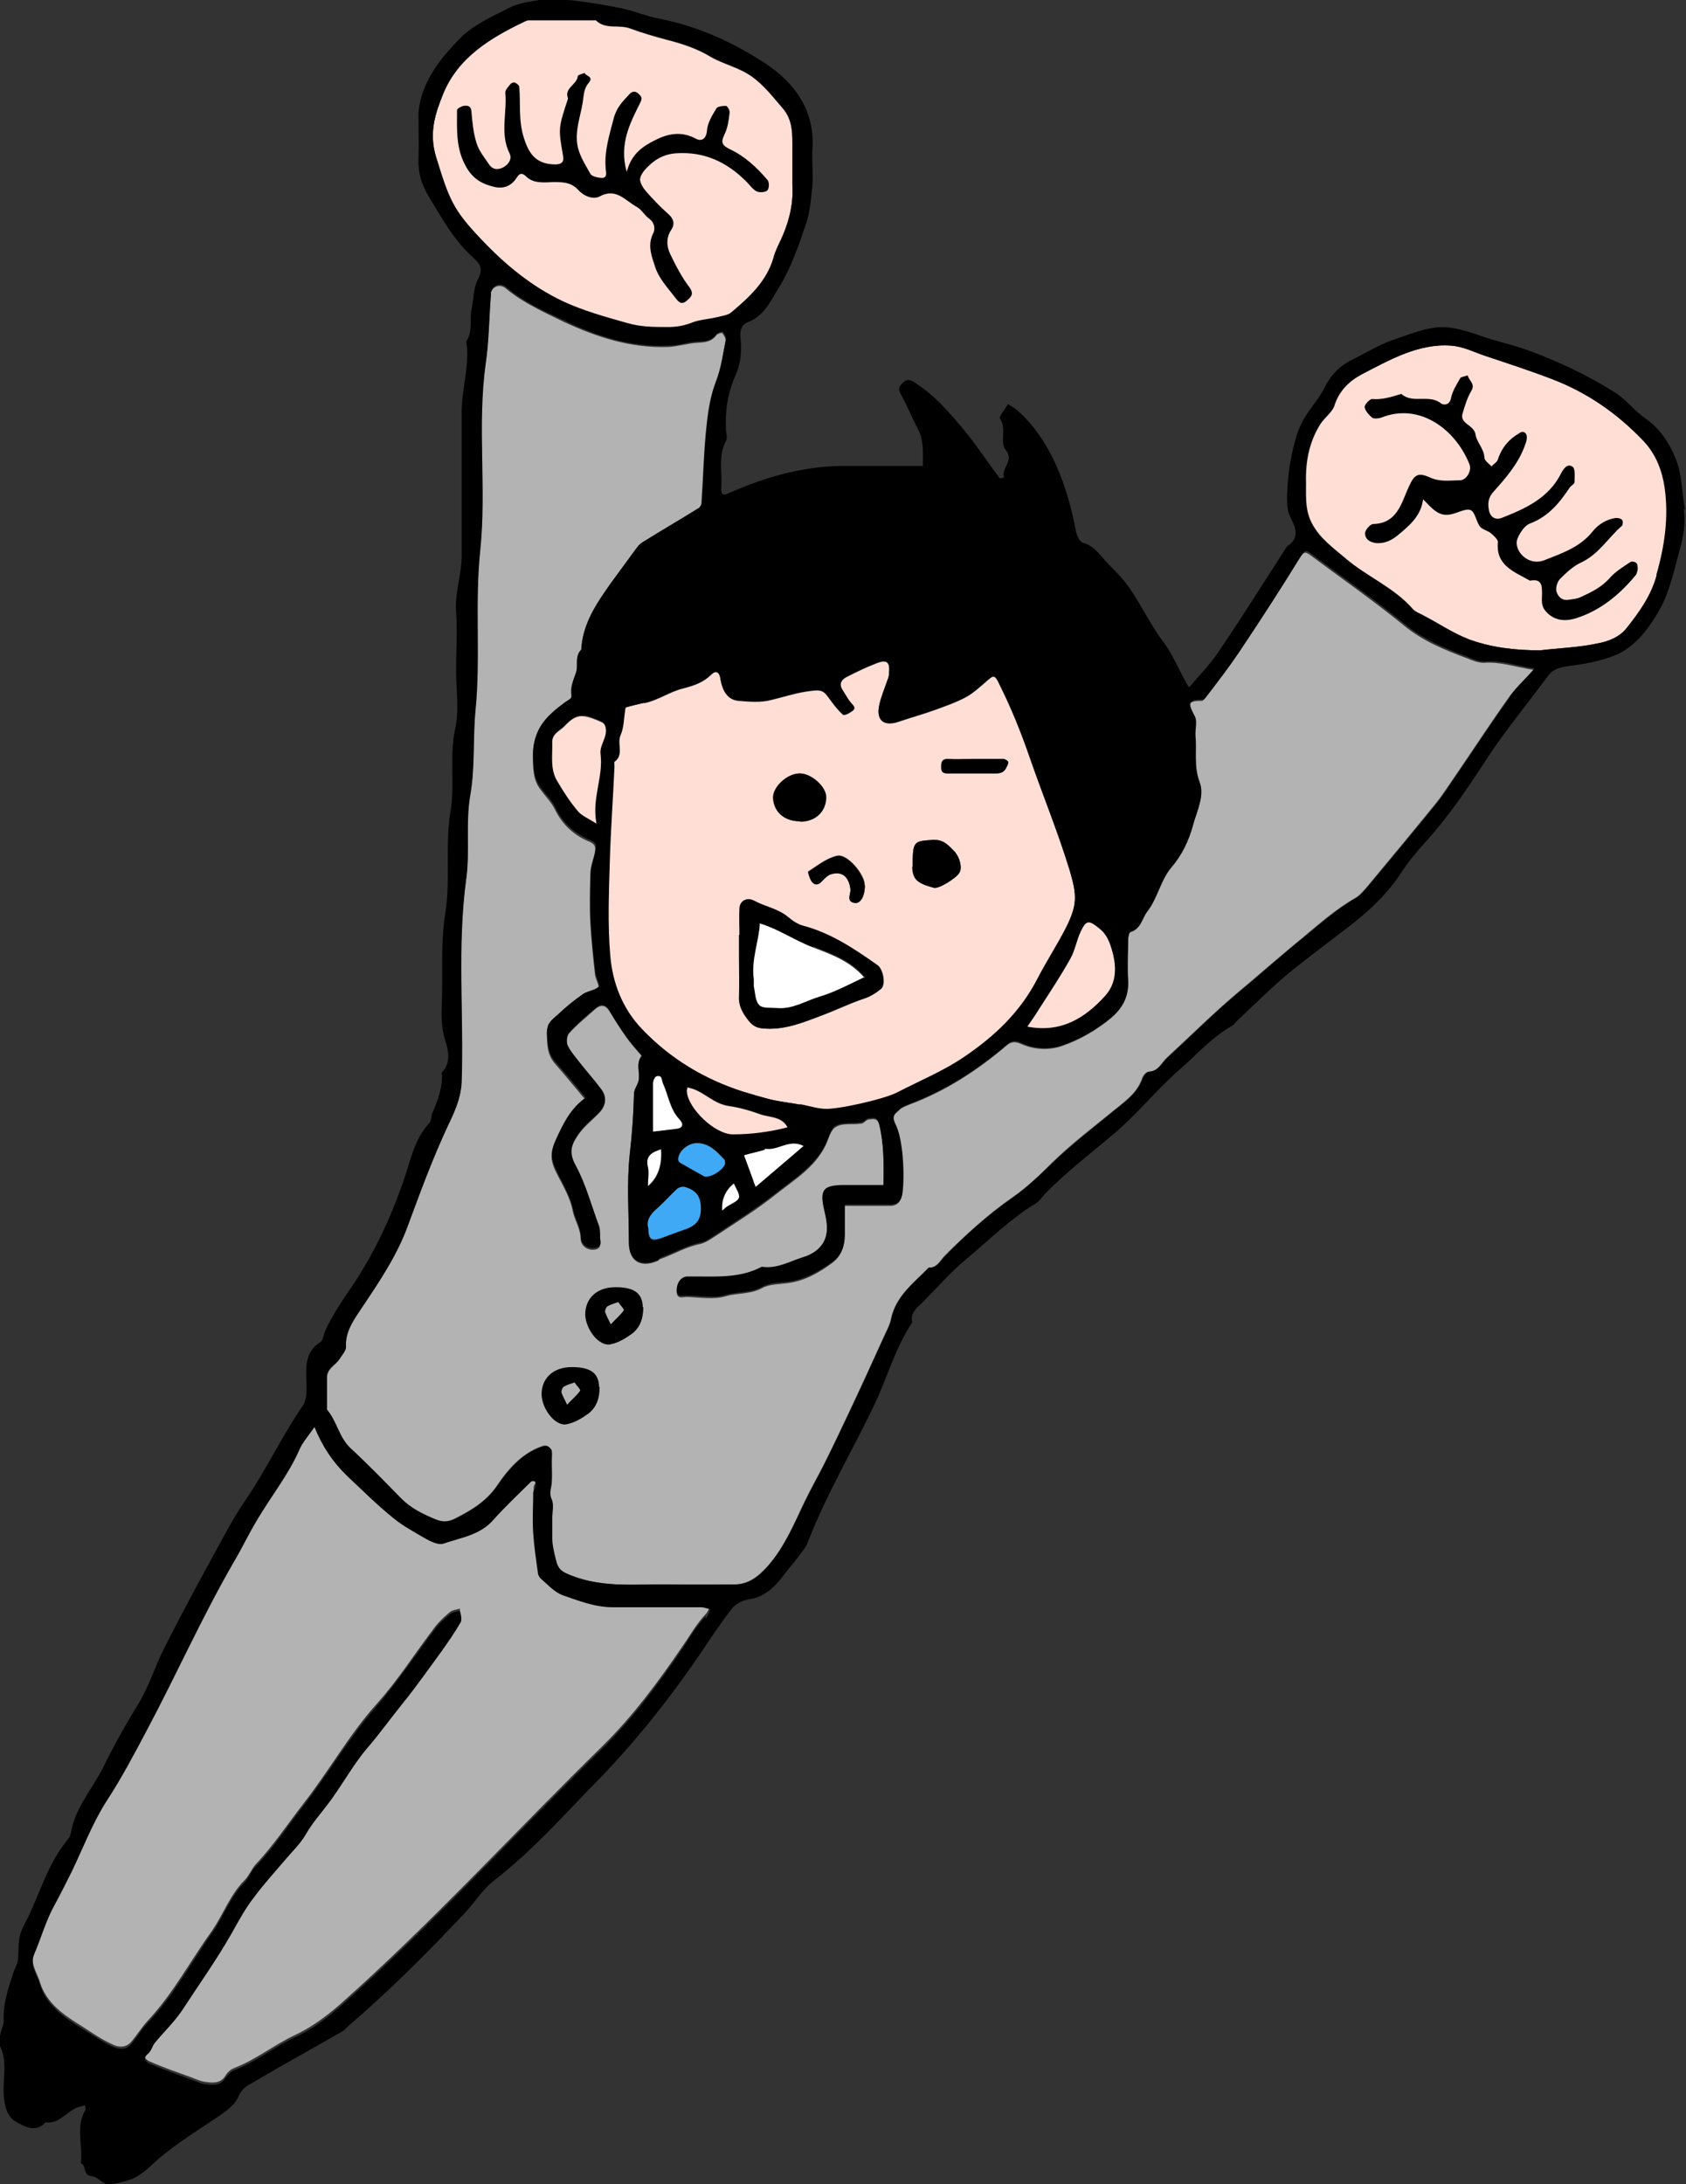 <?xml version="1.0" encoding="UTF-8"?>
<svg xmlns="http://www.w3.org/2000/svg" width="363" height="470.2" version="1.1" viewBox="0 0 363 470.2">
  <rect x="0" y="0" width="363" height="470.2" fill="#333333" stroke="none"/>
  <!-- Generator: Adobe Illustrator 28.7.1, SVG Export Plug-In . SVG Version: 1.2.0 Build 142)  -->
  <g>
    <g id="_レイヤー_1" data-name="レイヤー_1">
      <path d="M70.4,296.5v6.9c2,2.5,2.5,5.9,5,8.3,3.8,3.5,7.3,7.3,11,10.9,2,2,4.4,3.2,7,4.3,2,.9,3.3.7,4.9-.2,3.5-1.8,6.6-3.7,8.9-7.2,2.1-3.1,4.8-6.2,8.5-7.8.6-.2,1.3-.6,1.8-.5.5,0,1.1.6,1.2,1,.2.8,0,1.7,0,2.6,0,1.4.1,2.8,0,4.1-.1,1.3-.8,2.4,0,3.9.5,1.1.1,2.7.1,4.1s0,2.8,0,4.1c0,1.6.4,3.2.8,4.8.6,2.2,1.4,2.6,3.4,3.4,7.2,2.8,14.6,1.7,21.9,1.9,4.3.1,8.6,0,12.9,0,3.3,0,5.3-1.6,7.5-4,3.6-4.1,5.6-9,7.9-13.8,1.4-2.9,3-5.7,4.4-8.5,1.8-3.6,3.5-7.2,5.2-10.8,2.6-5.5,5.1-11,7.6-16.5.5-1.1,1.2-2.3,1.4-3.5,1-5,4.9-7.8,8.1-11.1,1.9,0,2.5-1.6,3.5-2.6,4.5-4.5,9.2-8.8,14.5-12.5,3.2-2.2,6-4.9,8.7-7.6,4.1-4,8.6-7.4,13-11,2.4-2,5.2-3.8,6.3-7.1.2-.6.9-1.4,1.4-1.4,2.1-.1,2.7-1.9,3.9-3,5-4.6,9.8-9.4,15-13.8,4.8-4,9.4-8.1,14.2-12,3.6-3,7.2-6.2,11.4-8.6,1-.6,1.8-1.6,2.6-2.5,4.9-5.9,9.8-11.8,14.6-17.7,1.7-2.1,3.2-4.5,4.8-6.8,3.7-5.4,7.2-10.8,11-16.1,1.4-2,3.3-3.7,5.4-6-4-.6-7.2-1.8-10.7-1.5-1.2,0-2.5-.5-3.7-1-4.8-1.8-9.5-3.7-13.6-7.1-6.5-5.3-13.4-10.1-20.1-15.1-1-.7-1.3-.8-2.2.5-4.3,7-8.8,14-13.4,20.8-2.1,3.1-4.4,6.1-6.7,9.1-.3.4-.7,1-1.1,1-3.8-.1-2.7,1.5-1.6,3.7.6,1.1,0,2.7.2,4.1.3,3.3-.4,6.6.9,10,1.1,3-.6,6.1-1.4,9.1-.9,3.3-2.3,6.3-4.6,9-2.4,2.8-3,6.7-5.3,9.6-1.1,1.4-1.3,3.6-3.5,4.3-.3,0-.5,1.1-.6,1.7,0,2.9-.2,5.9,0,8.8.2,3.3-1.1,5.8-3.5,7.9-3.1,2.6-6.7,4.7-10.4,6-2.6,1-6,1-8.9-.3-1.2-.5-2.1-.7-3.2.2-6.3,5.4-13.2,9.9-21,12.8-.7.3-1.6.6-2.1,1.1-.8.8-2,1.3-1,3.3,1.7,3.3,2,11.2,1.5,14.9-.2,1.5-.9,2.5-2.6,2.5-3.1,0-6.2,0-9.8,0,0,2.4,0,4.5,0,6.5,0,2.3-.7,4.3-2.5,5.7-2.8,2.1-5.9,3.9-9.5,4.4-1.9.3-4.1.2-5.7,1.1-2.6,1.4-5.4,1-8,1.8-2.5.7-5.5.2-8.2.1-.9,0-2.2.6-2.2-1.2,0-1.5.8-2.8,2.1-2.9.7,0,1.4,0,2.1,0,4.8,0,9.7.3,14.1-2.1,3.3.5,6-1.2,9-2.1.8-.2,1.5-.6,2.2-1,3.5-2.3,3.1-5.8,2.3-9.1-1-4.3-.5-5.3,3.8-5.4,2.9,0,5.8,0,8.9,0,.1-4.6.2-8.9-.9-13.2-.4-1.6-1.3-1.3-2.2-1.2-.6,0-1.1.9-1.7.9-1.8.3-3.9-.2-5.4.7-1.2.6-1.6,2.7-2.3,4.1-2.4,4.8-7,7.5-11,10.7-3.9,3.1-8.3,5.8-12.5,8.6-1.1.7-2.2,1.5-3.4,1.8-3.1.6-5.7,2.2-8.5,3.2-.3,0-.5.4-.8.5-3.6,1.5-6.1,0-6.1-3.9,0-6.4-.5-12.8.2-19.1.5-4.4.8-8.7.9-13,0-.9.7-1.8,1-2.7.4-1.8-.8-3.8.7-5.4-1.1-1.3-2.3-2.6-3.3-4-1.3-1.8-2.5-3.8-3.7-5.7-.9-1.5-2-1.4-3.1-.4-1.9,1.7-3.9,3.3-5.6,5.2-.5.6-.6,2-.3,2.7.6,1.3,1.6,2.5,2.5,3.6,1.5,2,3.2,3.8,4.7,5.8,1.2,1.7,1.1,3.4-.3,4.9-1.4,1.5-3.1,2.8-4.3,4.4-1.5,2.1-2.7,4.1-1,7.2,2.2,4,3.4,8.5,5,12.9.3.8.4,1.7.3,2.5-.1.9.7,2.1-.9,2.5-1.5.3-3.1-.6-3.2-2.3,0-2.2-1.3-4-1.7-6-.6-3.2-2.4-5.9-3.8-8.8-1-2.2-1-3.8,0-6,1.6-3.5,3.2-6.9,6.5-9.2-2.2-2.6-4.3-5.2-6.5-7.7-1.7-1.9-1.7-4.1-1.8-6.5,0-1.9,1.3-2.7,2.3-3.7,1.7-1.6,3.5-3,5.4-4.4,1-.7,2.6-.8,3.4-1.6.4-.4-.6-2-.7-3-.4-3.6-.8-7.3-1-10.9-.2-3.6-.1-7.2,0-10.8,0-1.6.7-3.2,1-4.7.1-.9.2-1.6-1.2-2.2-3.2-1.3-5.8-3.6-7.4-6.9-.8-1.6-2.1-2.9-3.2-4.4-1.6-2.1-1.5-4.6-1.6-7.1,0-2.3.6-4.4,1.6-6.1,1.3-2.1,3.4-3.8,5.5-5.3.8-.5,1.3-.7,1.2-1.7-.3-1.7.4-3.2,1-4.8.5-1.5-.4-3.4,1.1-4.7.2-5.7,3.3-10,6.4-14.4,1.8-2.5,3.7-5,5.5-7.5.3-.4.7-.8,1.1-1.1,4-2.4,8-4.8,12-7.3.4-.3.8-.9.9-1.4.4-5.9.5-11.8,1.2-17.7.3-2.8.8-5.7,1.9-8.5,1.1-2.8,1.5-5.9,2.1-8.9.1-.5-.3-1.2-.7-1.7,0-.1-1,.1-1.3.5-1,1.4-2.4,1.5-4,1.6-2.1.1-4.2.8-6.3.9-8,.3-15.4-2.1-22.5-5.4-4.3-2.1-8.8-4.1-12.5-7.2-1.3-1.1-3-.4-3.3,1.2,0,.2,0,.3,0,.5-.3,4.9-.4,9.7-1.1,14.6-1.9,13.4.2,27-1.2,40.4-1.2,11.5,0,22.9-1,34.2-.6,6.1,0,12.2-1.1,18.1-1.1,6.1,0,12.2-.9,18.2-2,14.7-.4,29.4-1,44-.1,3.3-1.5,6.2-2.9,9.1-3.3,7.1-6,14.4-8.7,21.7-2.3,6.3-6.2,12-9.9,17.6-1.7,2.6-3.5,5.1-3.4,8.4,0,.8-.8,1.7-1.3,2.5-.9,1.4-2.7,2-2.7,4.1Z" fill="#b3b3b3" fill-rule="evenodd"/>
      <path d="M67.7,306.7c-1.2,1.8-2.5,3.1-3.2,4.8-2.3,5.6-6.1,10.2-9.2,15.3-1.8,3-3.4,6.2-5.1,9.2-6.8,11.8-12.3,24.2-18.7,36.2-2.7,5.1-5.4,10.2-8.6,15.1-3,4.6-5,10-7.4,15-1.2,2.4-2.4,4.9-3.7,7.2-1.9,3.4-2.8,7.1-4.4,10.6-1.1,2.5.6,4.5,1.2,6.6,1.4,4.6,5.3,7.2,9.2,9.6,2,1.3,4,2.7,6.2,3.7,1.3.7,2.9,1,4.2-.4,1.3-1.5,2.3-3.2,3.7-4.7,5.4-5.8,9.1-12.8,13.7-19.2,2.5-3.6,3.9-7.8,7.1-11,.9-.9,1.4-2.2,2.2-3.2,3.9-4.1,7-8.8,10.4-13.2,5.5-7,9.8-14.8,15.8-21.5,4.6-5.1,8.3-11,12.5-16.5.9-1.2,2.1-2.3,3.3-3.3.5-.4,1.4-.5,2.1-.7,0,.8.5,1.8.2,2.4-1.2,2.1-2.5,4.1-4,6.1-2.8,3.8-5.5,7.8-8.5,11.4-2.6,3.2-5,6.6-7.7,9.7-3.2,3.8-5.5,8.1-8.5,12.1-1.5,2-3.3,4-4.6,6.3-1.2,2.1-3.1,3.9-4.7,5.8-2.1,2.6-4.4,5.1-6.4,7.7-1.9,2.6-3.5,5.5-5.1,8.2-3.2,5.6-7,10.9-10.5,16.3-1.6,2.5-3.9,4.6-5.8,6.9-.6.7-.8,1.9-1.5,2.4-1.4,1.1-.4,1.9.4,2.2,2.9,1.3,5.9,2.3,8.9,3.4,1,.4,2.1.9,3.2,1,1.5.2,3.1.3,4.1-1.3.4-.7,1.1-1.4,1.9-1.7,4.7-1.8,8.6-5,13.1-7.1,3.6-1.7,6.7-4,9.7-6.6,19.8-17.6,37.6-37.1,56.5-55.6,6.5-6.4,12-13.8,17.1-21.3,1.7-2.4,3.1-5,5.2-7.2.5-.5.7-1.4,1-2.1-.6-.2-1.2-.4-1.9-.4-3.4,0-6.9,0-10.3,0s-5.9,0-8.8,0c-3.8,0-7.4-1.3-10.8-2.6-1.8-.6-3.2-2.3-4.7-3.6-.3-.3-.6-.8-.6-1.3-.4-2.8-.8-5.6-1-8.4-.2-2.9,0-5.9,0-8.8,0-.4.4-.9.5-1.3,0-.3,0-.8-.1-1-.2-.2-.8-.1-.9,0-2.7,2.7-5.5,5.2-8,8.1-2.9,3.3-7.1,3.8-10.8,5.2-1.1.4-2.9-.5-4.1-1.2-2.2-1.4-4.5-2.5-6.6-4.2-3.5-2.9-6.8-6.1-10.1-9.2-3-2.9-5.2-6.3-7-10.5Z" fill="#b3b3b3" fill-rule="evenodd"/>
      <path d="M138.7,151.4c3-.6,5.5-2.5,8.5-3.2,2.3-.6,4.3-1.3,6-3,.9-.9,1.7-.5,1.9.9.4,2.7,1.6,4.6,3.9,4.8,2.4.2,4.9.4,7.1-.2,2.5-.6,4.9-1.4,7.5-1.8,3.4-.5,3.6-.4,5.3,2,.8,1.1,1.6,2.1,2.6,3,.2.2,1.2-.2,1.7-.6.4-.3,1.2-.6.4-1.5-.9-.9-1.5-2.1-2.2-3.2-.8-1.2-.4-2.2,1-2.9,2-1,4-2,6.1-2.8,2.4-1,3.2-.4,2.9,2.1,0,.5-.1,1-.3,1.4-.6,1.8-1.4,3.6-1.8,5.5-.7,3.2,1,4.6,4.2,3.5,2.6-.9,5.2-1.6,7.7-2.5,2.2-.8,4.5-1.6,6.6-2.7,1.7-.9,3.2-2.3,4.7-3.6,1.2-1,1.6-1.6,2.6.6,2.6,5.2,4.7,10.4,6.6,15.9,2.8,8.1,6.1,16.1,8.6,24.3,1.6,5.4,1.7,7.5-.9,12.6-1.9,3.7-4.2,7.2-6.1,10.9-3.6,7-9.1,12.2-15.4,16.5-4.6,3.2-9.8,5.3-14.8,7.9-3,1.5-12.9,3.7-15.6,3.5-1.8-.1-3.5-.7-5.3-1-2.1-.4-4.2-.6-6.3-1.1-2-.5-4-1.1-6-1.7-8.4-2.7-15.7-7.1-21.8-13.5-4.2-4.4-6.3-9.9-6.8-15.7-.6-6.8-.3-13.8-.1-20.6.2-6.7.7-13.5,1-20.2,0-.3-.1-.9,0-1,2.1-1.5.5-3.8,1.3-5.7.8-1.8.7-3.9,1.1-6,1.4-.4,2.7-.7,4-1ZM159.2,214.6c0,2.2,1,3.7,2.2,5.3.8,1,1.6,1.4,3,1.5,4.4.4,8.4-1.2,12.3-2.7,3.1-1.1,6.1-2.6,9.3-3.7,1.3-.4,2.6-1.2,3.7-2.1,1.1-.9.5-4.2-.7-5.1-5-3.5-10-6.9-16-8.5-1.2-.3-2.4-1.1-3.3-1.9-2.2-1.8-4.9-2.2-7.3-3.5-1.5-.8-3,0-3.1,1.6-.1,1.9,0,3.8,0,5.7v4.6c0,2.9,0,5.8,0,8.7ZM177.8,171.6c0-2.3-3.3-5.2-5.8-5.1-2.7.1-5.7,3-5.6,5.3.2,3.1,2.5,5,5.8,5,3.3,0,5.6-2.2,5.6-5.3ZM197.2,189.3c.9,1,2.4,1.4,3.8,1.8,1,.4,5-2.1,5.6-3.3.6-1.1,0-3.3-1.1-4.5-1.3-1.3-2.3-2.6-4.6-2.5-4.2.3-4.4.2-4.4,5.8,0,.3,0,1.8.8,2.7ZM180.2,184.2c-2.2.5-4.2,2.1-6.2,3.4-.1,0,.3,1.4.7,2,.5.8,1.3,1,2.1.2.6-.6,1.2-1.3,1.9-1.6,2.5-.9,4.1.4,4.4,3.2.1,1-1,2.6.9,2.9,1.2.2,2.1-1.3,2.2-3.3,0-.2,0-.3,0-.5,0-2.3-3.8-6.8-5.9-6.3ZM204.2,163.4c-1.5-.1-1.6.7-1.6,1.8,0,1.2.6,1.3,1.6,1.3,3.2,0,6.5,0,9.7,0,1.1,0,2,0,2.6-1.1.2-.4.5-.9.5-1.3,0-.3-.7-.7-1-.7-2.2,0-4.4,0-6.7,0s-3.4.1-5.1,0Z" fill="#ffded5" fill-rule="evenodd"/>
      <path d="M170.6,39.8c.3,4.7-1,9-3.1,13.2-.4.9-.8,1.8-1,2.7-1.5,5-5.2,8.4-9,11.6-.8.7-2.1.8-3.2,1.1-1.7.4-3.6.5-5.2,1.1-1.7.7-3.4,1-5.3,1-3,0-5.9,0-8.9-.9-4.6-1.3-9.3-2.6-13.6-4.6-6.8-3.2-12.5-7.9-17.7-13.4-6.1-6.4-6.9-8.6-9.7-17.7-1.6-5.2-.2-9.4,1.5-13.6,3.2-7.9,10.2-12.1,17.5-15.6.3-.1.6-.3.9-.3,4.8,0,9.6,0,14.5,0,2.1,2.1,5,.8,7.5,1.8,2.4.9,5.2,1.7,7.8,2.4,3.2.8,6.5,1.9,9.3,3.6,2.9,1.7,6.2,2.3,9.1,4.4,2.6,1.9,4.4,4.3,6.4,6.6,2.4,2.7,2.2,5.8,2.2,8.9,0,1.2,0,2.4,0,3.6s0,2.8,0,4.1Z" fill="#ffded5" fill-rule="evenodd"/>
      <path d="M316,137.5c-3.3-1.3-6.2-3.3-9.3-4.9-.8-.5-1.9-.8-2.5-1.5-4.1-4.7-10-7-14.6-11-2.7-2.3-5.4-4.2-7.1-7.4-1.7-3.2-1.2-6.5-1.3-9.8,0-4.2.9-8.1,3.1-11.6.9-1.4,2.5-2.5,3-3.9,1-3.2,3.1-5.3,5.9-6.8,5.8-3,12.2-6.7,19.2-6.2,2.8.2,5,1.4,7.4,2.2,4.8,1.6,9.7,3.2,14.4,5,7.6,2.9,14.1,7.4,19.8,13.4,2.8,3,4,6.6,4.5,10,.9,6.3,0,12.6-1.8,18.8-1.2,4.4-3.7,7.9-6.4,11.3-1.5,2-4,3-6.3,3.4-4.1.9-8.3,1-12.4,1.5-5.4,0-10.7-.6-15.7-2.5Z" fill="#ffded5" fill-rule="evenodd"/>
      <path d="M362.8,109.8c-.7-3.7-.6-7.5-2-11-1.4-3.5-3.4-6.5-6.5-8.7-2.5-1.7-4.2-4.2-6.9-5.8-5.6-3.5-11.5-6.3-17.6-8.6-3.6-1.4-7.4-2.1-11-3.4-8.6-3-10.1-2.2-19.2,1-2.8,1-5.4,2.6-8.2,4-2.8,1.3-4.8,3.3-6.2,6.1-1.1,2.3-3,4.3-4.3,6.5-1.6,2.6-2.3,5.6-2.9,8.6-.6,2.8-.8,5.6-.9,8.4,0,1.6,0,3.2.9,4.8,1,1.9,1.8,4.3-.9,5.9-4.9,7.6-9.7,15.3-14.8,22.8-1.8,2.7-4.2,5.1-6.3,7.6-2.1-3.4-3.3-6.9-5.6-9.9-2.7-3.6-4.6-7.7-7.2-11.5-1.4-2-3-3.6-4.6-5.2-1.6-1.6-2.8-3.8-5.3-4.5-1-.3-1.4-1.5-1.7-2.8-1.7-9.1-5.3-19.4-12.6-25.8-.6-.5-1.4-.9-2-1.3-.6,1.1-2,2.7-1.7,3.1,1.5,2.2-.1,5.1,1.2,6.7,2,2.5-1.1,4-.3,6-.3,0-.9.3-1,.1-2.5-3.3-4.7-6.7-7.3-9.9-3.3-4-6.7-8-11.2-10.8-1.2-.7-1.8-.4-2.5.4-.7.7-.8,1.2-.3,2.2,1.4,2.5,2.5,5.2,3.8,7.7,1.2,2.3,1,4.8,1,7.8h-10.1c-2.6,0-5.2,0-7.8,0-8.2.2-16,2.4-23.5,5.7-1.7.8-2.1.6-2-1.2.2-3.3-.7-6.7,1-9.9.4-.7,0-1.7,0-2.6-.2-4,.4-7.8,2.1-11.6,1.2-2.7,1.3-5.5,1-8.3-.1-1.4.4-2.6,1.5-3,3.6-1.3,5-4.6,6.8-7.5,2.6-4.2,4.2-8.9,5.8-13.6.9-2.6,1.1-5.4,1.4-8.2.2-2.6-.1-5.2,0-7.7.7-8.5-3.8-14.6-10.2-18.8-6.9-4.5-14.5-8-22.9-9.6-2.6-.5-5.2-1.6-7.9-2.2-5.4-1.1-14.1-2.5-17.8-1.8-2.2.4-4.6.7-6.5,1.7-3.7,1.9-7.8,3.7-10.6,6.6-3.7,3.8-7.2,8-8.5,13.4-.2,1-.4,2-.4,2.9,0,3.3.1,6.6,0,9.8-.1,2.9.8,5.6,2.2,7.9,2.8,4.6,5.4,9.4,9.5,13.1,1.4,1.3,2.4,2.3,1.1,4.7-1,1.9-.9,4.4-1.4,6.6-.4,2.2.3,4.7-1.1,6.8.8,5.3-1.1,10.4-1,15.6,0,10.2,0,20.3,0,30.5,0,4.1-1.5,7.9-1.2,12,.3,4.3,0,8.6,0,12.9s.7,8.4-.2,12.4c-1.3,5.9,0,11.9-1,17.7-1.2,7.3,0,14.7-1.1,21.8-1.1,6.8-.5,13.5-.8,20.3-.1,2.4,0,4.9.8,7.4.6,1.9,1.3,4.7-.8,6.8.3,3.2-.9,6.1-2.1,8.9-.2.6-.1,1.4-.5,1.9-3.4,3.6-4.1,8.3-5.7,12.7-2.8,8.1-6.4,15.7-11.2,22.8-2,2.9-4,5.9-5.5,9.1-.4.9-.5,2.2-1.1,2.6-3.8,2.4-3,6.1-3,9.7,0,1.5,0,2.9-1,4.3-4.4,6.4-7.6,13.4-12,19.8-2.9,4.2-5.2,8.8-7.7,13.3-3.4,6.2-6.7,12.4-9.9,18.7-2,4-3.3,8.3-5.6,12.1-2.8,4.5-5.4,9.2-7.7,13.9-2.3,4.5-5.9,8.5-6.8,13.7-.1.8-.6,1.5-1.1,2.1-4,5-5.6,11.1-8.4,16.7-1.8,3.5-1.7,3.5-1.9,8.2,0,1.1-.6,2.1-1,3.2-1.1,3.4-2.3,6.8-2.1,10.5,0,.8-.4,1.5-.6,2.3-.2,1-.7,2.2-.3,2.9,1.8,3.4.7,7,.9,10.5.1,2.5.7,4.9,2.7,6,1.8,1,4.2,2.4,6.3.1,3.2.4,4.7-2.7,7.4-3.4.4,0,.7-.2,1.1-.3,0,.3.2.7.1,1-2.2,3.7-.5,7.7-1,11.5,1.3.4.3,2.6,2.4,2.8,1.3.1,2.6,2,3.8,1.8,1.4-.2,2.9-.6,4.2-1,1.6-.5,3.2-1.7,4.5-2.9,4.3-4.1,9.4-7.2,14.3-10.5,1.8-1.2,4-2.7,4.7-4.5.9-2.3,2.7-2.7,4.2-3.7,6.1-3.6,12.3-7,18.4-10.5.3-.2.5-.5.7-.7,9-7.7,17.3-16,25.4-24.6,2.2-2.3,3.9-5.2,6.4-7.1,7.9-6.1,14.5-13.5,21.4-20.6,8.4-8.5,15.9-17.9,22.7-27.8,2.3-3.4,4.5-6.8,7-10,.8-1.1,2.4-1.9,3.7-2.1,3.7-.5,6-3.1,7.9-5.7,1-1.3,2.1-2.5,3.1-3.9.7-.9,1.4-1.8,1.8-2.9,4-10.3,9.7-19.8,14.4-29.7,2.7-5.8,4.4-12,8-17.4-.5-2.1,1-3.1,2.2-4.3,3.2-3.2,6.1-6.6,9.5-9.4,4.8-4,9.3-8.5,14.7-11.8.9-.5,1.5-1.4,2.2-2.2,4.6-4.7,9.8-8.7,14.8-12.9,5-4.2,9.1-9.4,14-13.7,3.8-3.3,7.1-7.1,11.5-9.6.4-.2.7-.7,1.1-1.1,4.2-3.9,8.3-8.1,12.8-11.6,3.8-3,7.8-6,11.7-9,4.1-3.2,8-6.9,10.9-11.4,1.4-2.2,3.2-4.3,4.9-6.2,5.2-5.7,9.5-12.1,13.7-18.6,4-6,8.6-11.6,12.9-17.4,1.1-1.5,2.5-1.8,4.3-2.1,3.5-.4,7.1-1.1,10.3-2.4,3.7-1.6,6.3-4.7,8.5-8.2,2.8-4.3,3.8-9.1,5.1-13.9.9-3.1,1.5-6.2,1-9.4ZM142.4,247.4q.4,5.3-2.8,8c0-1.5.2-2.9,0-4.1-.6-2.6,1-3.2,2.9-3.8ZM140.7,233.2c0-.5.4-1.4.8-1.5,1.2-.3,1,.8,1.3,1.5,1.2,2.6,1.5,5.6,3.6,7.8,1,1.1.6,1.8-.7,2-1.6.2-3.1.3-5,.6,0-3.5,0-6.9,0-10.4ZM141.3,260.4c1.5-1.4,2.9-2.9,4.4-4.3.4-.4,1.2-.6,1.7-.5,2.5.7,3.5,2.1,3.5,4.6,0,2.5-1.1,3.7-3.6,4.6-1.7.5-3.3,1.2-4.9,1.8-2.2.8-2.8.4-2.8-2.1-.5-1.5.3-2.9,1.7-4.1ZM146.4,250.2c-.2-.1-.4-.5-.4-.7.2-1.8,2.2-3.5,4.1-3.5,2.6,0,4.2,1.8,5.8,3.5.2.2.2.6.2.9-.2,1.1-2.7,2.9-4.4,2.8-1.5-.8-3.4-1.9-5.3-3ZM158,254.7c.4,1,1.3,2.2,1.1,3-.2.8-1.7,1.3-2.5,1.9-.4.3-.7.6-1.1.9q-.3-3.6,2.5-5.9ZM157.7,244.1c-3.9,0-9.5-5.5-9.8-9.1,0-.3,0-.6.1-1,.4.1.7.2,1.1.3,2.7.9,4.6,3.2,7.7,3.7,2.3.4,4.7,1,6.9,1.8,2,.7,4.5.4,5.8,2.7-4,1-7.8,1.5-11.8,1.5ZM164.4,247.6c.1,0,.3-.4.4-.3,2.6.5,5-2.2,8.2-.6-3.6,3.1-6.9,5.9-10.3,8.8-.2-.7-.4-1.3-.7-1.9-.6-1.6-1.2-3.3-1.8-4.9,1.4-.4,2.8-.7,4.2-1.1ZM172.3,237.8c-2.1-.4-4.2-.6-6.3-1.1-2-.5-4-1.1-6-1.7-8.4-2.7-15.7-7.1-21.8-13.5-4.2-4.4-6.3-9.9-6.8-15.7-.6-6.8-.3-13.8-.1-20.6.2-6.7.7-13.5,1-20.2,0-.3-.1-.9,0-1,2.1-1.5.5-3.8,1.3-5.7.8-1.8.7-3.9,1.1-6,1.4-.4,2.7-.7,4-1,3-.6,5.5-2.5,8.5-3.2,2.3-.6,4.3-1.3,6-3,.9-.9,1.7-.5,1.9.9.4,2.7,1.6,4.6,3.9,4.8,2.4.2,4.9.4,7.1-.2,2.5-.6,4.9-1.4,7.5-1.8,3.4-.5,3.6-.4,5.3,2,.8,1.1,1.6,2.1,2.6,3,.2.2,1.2-.2,1.7-.6.4-.3,1.2-.6.4-1.5-.9-.9-1.5-2.1-2.2-3.2-.8-1.2-.4-2.2,1-2.9,2-1,4-2,6.1-2.8,2.4-1,3.2-.4,2.9,2.1,0,.5-.1,1-.3,1.4-.6,1.8-1.4,3.6-1.8,5.5-.7,3.2,1,4.6,4.2,3.5,2.6-.9,5.2-1.6,7.7-2.5,2.2-.8,4.5-1.6,6.6-2.7,1.7-.9,3.2-2.3,4.7-3.6,1.2-1,1.6-1.6,2.6.6,2.6,5.2,4.7,10.4,6.6,15.9,2.8,8.1,6.1,16.1,8.6,24.3,1.6,5.4,1.7,7.5-.9,12.6-1.9,3.7-4.2,7.2-6.1,10.9-3.6,7-9.1,12.2-15.4,16.5-4.6,3.2-9.8,5.3-14.8,7.9-3,1.5-12.9,3.7-15.6,3.5-1.8-.1-3.5-.7-5.3-1ZM129.3,162.3c.7,4.9-1.9,9.5-.9,14.8-1.7-1.1-3.2-1.7-4-2.7-1.6-2-3-4.2-4.4-6.4-1.6-2.6-1-5.5-1.1-8.3,0-1.9,1.6-2.5,2.6-3.5,2.6-2.7,3.9-2.7,7.4-1.2.9.4,1.2.5,1.5,1.5.5,2.1-1.3,3.8-1.1,5.7ZM223.6,217.4c2.3-3.7,4.7-7.3,6.9-11.1,1-1.8,1.3-3.9,2.2-5.8,1.2-2.6,1.8-2.4,4-.6,1.7,1.4,2.3,3.2,2.8,5,.9,3.3.9,6.6-1.5,9.4-4.4,4.9-9.6,8.1-16.8,6.7.9-1.3,1.6-2.5,2.4-3.6ZM93.9,33.8c-1.6-5.2-.2-9.4,1.5-13.6,3.2-7.9,10.2-12.1,17.5-15.6.3-.1.6-.3.9-.3,4.8,0,9.6,0,14.5,0,2.1,2.1,5,.8,7.5,1.8,2.4.9,5.2,1.7,7.8,2.4,3.2.8,6.5,1.9,9.3,3.6,2.9,1.7,6.2,2.3,9.1,4.4,2.6,1.9,4.4,4.3,6.4,6.6,2.4,2.7,2.2,5.8,2.2,8.9,0,1.2,0,2.4,0,3.6s0,2.8,0,4.1c.3,4.7-1,9-3.1,13.2-.4.9-.8,1.8-1,2.7-1.5,5-5.2,8.4-9,11.6-.8.7-2.1.8-3.2,1.1-1.7.4-3.6.5-5.2,1.1-1.7.7-3.4,1-5.3,1-3,0-5.9,0-8.9-.9-4.6-1.3-9.3-2.6-13.6-4.6-6.8-3.2-12.5-7.9-17.7-13.4-6.1-6.4-6.9-8.6-9.7-17.7ZM152,347.9c-2.1,2.1-3.5,4.7-5.2,7.2-5.1,7.5-10.6,14.9-17.1,21.3-18.9,18.5-36.7,38-56.5,55.6-3,2.6-6,4.9-9.7,6.6-4.5,2.1-8.4,5.3-13.1,7.1-.7.3-1.4,1-1.9,1.7-1,1.6-2.6,1.5-4.1,1.3-1.1-.1-2.1-.6-3.2-1-3-1.1-6-2.2-8.9-3.4-.7-.3-1.8-1.1-.4-2.2.7-.6.9-1.7,1.5-2.4,1.9-2.3,4.1-4.4,5.8-6.9,3.5-5.4,7.3-10.7,10.5-16.3,1.6-2.8,3.1-5.7,5.1-8.2,2-2.7,4.2-5.1,6.4-7.7,1.6-1.9,3.5-3.7,4.7-5.8,1.3-2.3,3.1-4.3,4.6-6.3,3-3.9,5.3-8.3,8.5-12.1,2.7-3.1,5.1-6.5,7.7-9.7,3-3.7,5.7-7.6,8.5-11.4,1.4-2,2.8-4,4-6.1.3-.6,0-1.6-.2-2.4-.7.2-1.6.2-2.1.7-1.2,1-2.4,2-3.3,3.3-4.2,5.5-8,11.3-12.5,16.5-5.9,6.7-10.3,14.4-15.8,21.5-3.4,4.4-6.5,9.1-10.4,13.2-.9.9-1.3,2.3-2.2,3.2-3.2,3.2-4.6,7.5-7.1,11-4.5,6.4-8.2,13.4-13.7,19.2-1.4,1.4-2.4,3.2-3.7,4.7-1.2,1.4-2.8,1-4.2.4-2.2-1.1-4.2-2.5-6.2-3.7-3.9-2.4-7.8-5-9.2-9.6-.6-2.1-2.3-4.1-1.2-6.6,1.5-3.5,2.5-7.2,4.4-10.6,1.3-2.4,2.5-4.8,3.7-7.2,2.4-5,4.4-10.3,7.4-15,3.2-4.9,5.9-10,8.6-15.1,6.4-12,11.9-24.4,18.7-36.2,1.8-3,3.3-6.2,5.1-9.2,3-5.1,6.8-9.8,9.2-15.3.7-1.6,2-3,3.2-4.8,1.7,4.2,4,7.6,7,10.5,3.3,3.1,6.5,6.3,10.1,9.2,2.1,1.7,4.4,2.9,6.6,4.2,1.2.7,3,1.6,4.1,1.2,3.7-1.3,7.9-1.8,10.8-5.2,2.5-2.8,5.3-5.4,8-8.1.2-.2.8-.2.9,0,.2.2.2.7.1,1,0,.5-.5.9-.5,1.3,0,2.9-.2,5.9,0,8.8.2,2.8.6,5.6,1,8.4,0,.5.3,1,.6,1.3,1.5,1.3,2.9,2.9,4.7,3.6,3.5,1.2,7,2.6,10.8,2.6,2.9,0,5.9,0,8.8,0s6.9,0,10.3,0c.6,0,1.2.3,1.9.4-.3.7-.5,1.6-1,2.1ZM325,150.2c-3.8,5.3-7.3,10.7-11,16.1-1.6,2.3-3,4.6-4.8,6.8-4.8,6-9.7,11.8-14.6,17.7-.8.9-1.6,2-2.6,2.5-4.2,2.4-7.7,5.6-11.4,8.6-4.8,3.9-9.4,8-14.2,12-5.2,4.4-10,9.2-15,13.8-1.2,1.1-1.9,2.9-3.9,3-.5,0-1.2.8-1.4,1.4-1.1,3.3-3.9,5.1-6.3,7.1-4.4,3.6-8.9,7.1-13,11-2.8,2.7-5.6,5.4-8.7,7.6-5.3,3.7-10,7.9-14.5,12.5-1,1-1.7,2.7-3.6,2.6-3.2,3.3-7.1,6.2-8.1,11.1-.3,1.2-.9,2.4-1.4,3.5-2.5,5.5-5,11-7.6,16.5-1.7,3.6-3.4,7.2-5.2,10.8-1.4,2.9-3,5.6-4.4,8.5-2.3,4.8-4.3,9.7-7.9,13.8-2.1,2.4-4.2,4.1-7.5,4-4.3,0-8.6,0-12.9,0-7.3-.2-14.7.9-21.9-1.9-2-.8-2.9-1.2-3.4-3.4-.4-1.6-.8-3.2-.8-4.8,0-1.4,0-2.8,0-4.1s.4-3-.1-4.1c-.7-1.5,0-2.6,0-3.8.1-1.4,0-2.8,0-4.1s.1-1.8,0-2.6c-.1-.4-.8-1-1.2-1-.6,0-1.2.2-1.8.5-3.7,1.6-6.4,4.7-8.5,7.8-2.4,3.5-5.4,5.4-8.9,7.2-1.7.8-2.9,1.1-4.9.2-2.6-1.1-5-2.3-7-4.3-3.6-3.7-7.2-7.4-11-10.9-2.5-2.3-2.9-5.8-5.1-8.3v-6.9c-.2-2.1,1.8-2.7,2.7-4.1.5-.8,1.4-1.7,1.4-2.5-.2-3.4,1.6-5.9,3.4-8.5,3.8-5.6,7.6-11.3,9.9-17.6,2.7-7.3,5.4-14.7,8.7-21.7,1.4-2.9,2.7-5.9,2.9-9.1.5-14.7-1-29.4,1-44,.8-6-.2-12.1.9-18.2,1-5.9.5-12.1,1.1-18.2,1.1-11.3-.2-22.8,1-34.2,1.4-13.4-.7-26.9,1.2-40.4.7-4.8.7-9.7,1.1-14.6,0-.2,0-.3,0-.5.3-1.6,2-2.3,3.3-1.2,3.7,3.2,8.2,5.2,12.5,7.2,7.1,3.4,14.5,5.8,22.5,5.4,2.1,0,4.2-.8,6.3-.9,1.6,0,3-.2,4-1.6.2-.3,1.2-.6,1.3-.5.4.5.8,1.1.7,1.7-.6,3-1,6.1-2.1,8.9-1.1,2.8-1.5,5.7-1.9,8.5-.7,5.8-.8,11.8-1.2,17.6,0,.5-.4,1.2-.9,1.4-4,2.5-8,4.8-12,7.3-.4.3-.8.7-1.1,1.1-1.8,2.5-3.7,5-5.5,7.5-3.1,4.4-6.2,8.8-6.4,14.4-1.5,1.3-.6,3.2-1.1,4.7-.5,1.6-1.2,3-1,4.8.1,1-.4,1.2-1.2,1.7-2.1,1.5-4.2,3.2-5.5,5.3-1,1.7-1.7,3.8-1.6,6.1,0,2.5,0,5,1.6,7.1,1.1,1.5,2.5,2.8,3.2,4.4,1.6,3.3,4.2,5.6,7.4,6.9,1.5.6,1.4,1.3,1.2,2.2-.2,1.6-.9,3.2-1,4.7-.1,3.6-.2,7.2,0,10.8.2,3.7.6,7.3,1,10.9.1,1.1,1.1,2.6.7,3-.8.8-2.4.9-3.4,1.6-1.9,1.3-3.7,2.8-5.4,4.4-1.1,1-2.4,1.8-2.3,3.7.1,2.4.1,4.6,1.8,6.5,2.2,2.5,4.3,5,6.5,7.7-3.3,2.3-4.9,5.7-6.5,9.2-1,2.2-1,3.8,0,6,1.3,2.9,3.1,5.6,3.8,8.8.4,2,1.6,3.8,1.7,6,0,1.7,1.6,2.7,3.2,2.3,1.6-.4.8-1.6.9-2.5,0-.8,0-1.7-.3-2.4-1.6-4.3-2.8-8.9-5-12.9-1.7-3.1-.6-5.1.9-7.1,1.2-1.7,2.9-2.9,4.3-4.4,1.4-1.5,1.6-3.2.3-4.9-1.5-2-3.2-3.9-4.7-5.8-.9-1.2-1.9-2.3-2.5-3.6-.3-.7-.2-2.1.3-2.7,1.7-1.9,3.6-3.5,5.6-5.2,1.1-1,2.2-1.1,3.1.4,1.1,2,2.4,3.9,3.7,5.7,1,1.4,2.2,2.7,3.3,4-1.4,1.7-.3,3.6-.7,5.4-.2.9-.9,1.8-1,2.7-.1,4.4-.4,8.7-.9,13-.7,6.3-.2,12.7-.2,19.1,0,3.9,2.5,5.4,6.1,3.9.3-.1.5-.4.8-.6,2.8-1,5.5-2.6,8.5-3.2,1.2-.2,2.3-1.1,3.4-1.8,4.2-2.8,8.5-5.5,12.5-8.6,4-3.2,8.6-5.9,11-10.7.7-1.4,1.1-3.5,2.3-4.1,1.5-.8,3.6-.4,5.4-.7.6,0,1.1-.9,1.7-.9.9,0,1.8-.4,2.2,1.2,1,4.3,1,8.6.9,13.2-3.1,0-6,0-8.8,0-4.3.1-4.9,1.1-3.9,5.4.8,3.3,1.2,6.8-2.3,9.1-.7.4-1.4.8-2.2,1-2.9.9-5.7,2.6-9,2.1-4.5,2.4-9.3,2.1-14.1,2.1-.7,0-1.4,0-2.1,0-1.3.2-2.1,1.4-2.1,2.9,0,1.8,1.4,1.1,2.2,1.2,2.8,0,5.7.6,8.2-.1,2.6-.8,5.5-.4,8-1.8,1.6-.9,3.8-.9,5.7-1.1,3.6-.5,6.7-2.3,9.6-4.4,1.8-1.3,2.5-3.4,2.5-5.7,0-2,0-4.1,0-6.5,3.6,0,6.7,0,9.8,0,1.7,0,2.4-1,2.6-2.4.5-3.7.2-11.6-1.5-14.9-1-2,.1-2.4,1-3.3.5-.5,1.4-.8,2.1-1.1,7.8-3,14.7-7.4,21-12.8,1.1-.9,2-.8,3.2-.2,2.9,1.3,6.3,1.3,8.9.3,3.7-1.3,7.3-3.4,10.4-6,2.4-2,3.7-4.6,3.5-7.9-.2-2.9,0-5.9,0-8.8,0-.6.2-1.6.6-1.7,2.2-.6,2.4-2.8,3.5-4.3,2.3-2.9,2.9-6.9,5.3-9.7,2.3-2.7,3.7-5.7,4.6-9,.8-3,2.5-6.2,1.4-9.1-1.3-3.4-.6-6.7-.9-10-.1-1.4.4-3-.1-4.1-1.1-2.2-2.2-3.8,1.6-3.7.4,0,.8-.6,1.1-1,2.3-3,4.6-6,6.7-9.1,4.6-6.9,9.1-13.8,13.4-20.8.8-1.3,1.2-1.3,2.2-.5,6.7,5,13.6,9.8,20.1,15.1,4.1,3.4,8.8,5.3,13.6,7.1,1.2.5,2.5,1.1,3.7,1,3.5-.3,6.8.9,10.7,1.5-2,2.3-3.9,4-5.3,6ZM356.7,123.8c-1.2,4.4-3.7,7.9-6.4,11.3-1.5,2-4,3-6.3,3.4-4.1.9-8.3,1-12.4,1.5-5.4,0-10.7-.6-15.7-2.5-3.3-1.3-6.2-3.3-9.3-4.9-.8-.5-1.9-.8-2.5-1.5-4.1-4.7-10-7-14.6-11-2.7-2.3-5.4-4.2-7.1-7.4-1.7-3.2-1.2-6.5-1.3-9.8,0-4.2.9-8.1,3.1-11.6.9-1.4,2.5-2.5,3-3.9,1-3.2,3.1-5.3,5.9-6.8,5.8-3,12.2-6.7,19.2-6.2,2.8.2,5,1.4,7.4,2.2,4.8,1.6,9.7,3.2,14.4,5,7.6,2.9,14.1,7.4,19.8,13.4,2.8,3,4,6.6,4.5,10,.9,6.3,0,12.6-1.8,18.8Z" fill-rule="evenodd"/>
      <path d="M221.2,221c7.2,1.4,12.4-1.8,16.8-6.7,2.4-2.7,2.4-6.1,1.5-9.4-.5-1.8-1.1-3.7-2.8-5-2.2-1.8-2.8-1.9-4,.6-.9,1.9-1.2,4-2.2,5.8-2.1,3.8-4.5,7.4-6.9,11.1-.7,1.2-1.5,2.3-2.4,3.6Z" fill="#ffded5" fill-rule="evenodd"/>
      <path d="M128.4,177.2c-1-5.4,1.5-9.9.9-14.8-.3-2,1.5-3.6,1.1-5.7-.2-1-.6-1.1-1.5-1.5-3.6-1.5-4.9-1.5-7.4,1.2-1,1-2.7,1.6-2.6,3.5.1,2.8-.5,5.7,1.1,8.3,1.3,2.2,2.7,4.4,4.4,6.4.8,1,2.3,1.6,4,2.7Z" fill="#ffded5" fill-rule="evenodd"/>
      <path d="M169.5,242.6c-1.3-2.3-3.9-2-5.8-2.7-2.2-.8-4.6-1.5-6.9-1.8-3.1-.5-5-2.8-7.7-3.7-.4-.1-.7-.2-1.1-.3,0,.3-.2.7-.1,1,.3,3.5,5.9,9,9.8,9.1,4,0,7.9-.5,11.8-1.5Z" fill="#ffded5" fill-rule="evenodd"/>
      <path d="M139.6,264.4c0,2.4.7,2.8,2.8,2.1,1.6-.6,3.3-1.2,4.9-1.8,2.6-.8,3.6-2.1,3.6-4.6,0-2.5-1-3.9-3.5-4.6-.5-.1-1.3.1-1.7.5-1.5,1.4-2.9,3-4.4,4.3-1.4,1.2-2.2,2.6-1.7,4.1Z" fill="#3fa9f5" fill-rule="evenodd"/>
      <path d="M162.7,255.5c3.4-2.9,6.7-5.7,10.3-8.8-3.1-1.6-5.5,1.1-8.2.6,0,0-.2.3-.4.3-1.4.4-2.8.7-4.2,1.1.6,1.6,1.2,3.3,1.8,4.9.2.6.4,1.2.7,1.9Z" fill="#fff" fill-rule="evenodd"/>
      <path d="M151.7,253.3c1.7.2,4.2-1.7,4.4-2.8,0-.3,0-.7-.2-.9-1.6-1.7-3.1-3.4-5.8-3.5-1.9,0-4,1.6-4.1,3.5,0,.2.2.6.4.7,1.9,1.1,3.9,2.2,5.3,3Z" fill="#3fa9f5" fill-rule="evenodd"/>
      <path d="M140.6,243.6c1.9-.2,3.4-.4,5-.6,1.3-.1,1.7-.9.7-2-2.1-2.2-2.4-5.2-3.6-7.8-.3-.7-.1-1.8-1.3-1.5-.4,0-.8,1-.8,1.5,0,3.4,0,6.9,0,10.4Z" fill="#fff" fill-rule="evenodd"/>
      <path d="M142.4,247.4c-1.9.6-3.5,1.3-2.9,3.8.3,1.3,0,2.6,0,4.1q3.2-2.7,2.8-8Z" fill="#fff" fill-rule="evenodd"/>
      <path d="M155.5,260.6c.4-.3.7-.7,1.1-.9.9-.6,2.3-1.1,2.5-1.9.2-.8-.7-2-1.1-3q-2.8,2.3-2.5,5.9Z" fill="#fff" fill-rule="evenodd"/>
      <path d="M138.5,281.4c0,2.3-.6,4.3-2.4,5.7-1.4,1-3,2-4.7,2.3-2.4.5-5.3-3.2-5.4-6.4,0-3.5,2.5-5.9,6.5-5.9,4.1,0,5.8,1.3,5.9,4.3ZM130.8,281.2c-.3.2-.6.9-.5,1.3.3.9.8,1.7,1.2,2.6.9-1,2-1.9,2.8-3,.2-.2-.9-1.3-1.2-1.8-.8.3-1.6.5-2.3.9Z" fill-rule="evenodd"/>
      <path d="M129.1,298.6c0,2.3-.6,4.3-2.4,5.7-1.4,1-3,2-4.7,2.3-2.4.5-5.3-3.2-5.4-6.4,0-3.5,2.5-5.9,6.5-5.9,4.1,0,5.8,1.3,5.9,4.3ZM121.4,298.5c-.3.2-.6.9-.5,1.3.3.9.8,1.7,1.2,2.6.9-1,2-1.9,2.8-3,.2-.2-.9-1.3-1.2-1.8-.8.3-1.6.5-2.3.9Z" fill-rule="evenodd"/>
      <path d="M159.2,201.2c0-1.9-.1-3.8,0-5.7.1-1.6,1.6-2.4,3.1-1.6,2.4,1.3,5.2,1.7,7.3,3.5,1,.8,2.1,1.6,3.3,1.9,6,1.6,11.1,5,16,8.5,1.2.9,1.8,4.2.7,5.1-1.1.9-2.4,1.7-3.7,2.1-3.2,1-6.2,2.5-9.3,3.7-4,1.5-7.9,3.1-12.3,2.7-1.4-.1-2.2-.6-3-1.5-1.2-1.5-2.3-3.1-2.2-5.3.1-2.9,0-5.8,0-8.7v-4.6ZM174.9,203.9c-3.9-1.5-7.3-3.9-11.3-5.1-.2,3.9-1.9,7.8-1.3,12,0,.5,0,1,0,1.5.3,1.4.3,3.2,1.2,4.1.7.7,2.5.5,3.8.6,3.4.3,6.2-1.6,9.3-2.5,3.3-1,6.4-2.7,9.6-4.2-3-3.6-7.3-5.1-11.2-6.6Z" fill-rule="evenodd"/>
      <path d="M172.3,176.9c3.3,0,5.6-2.2,5.6-5.3,0-2.3-3.3-5.2-5.8-5.1-2.7.1-5.7,3-5.6,5.3.2,3.1,2.5,5,5.8,5Z" fill-rule="evenodd"/>
      <path d="M196.4,186.6c0,.3,0,1.8.8,2.7.9,1,2.4,1.4,3.8,1.8,1,.4,5-2.1,5.6-3.3.6-1.1,0-3.3-1.1-4.5-1.3-1.3-2.3-2.6-4.6-2.5-4.2.3-4.4.2-4.4,5.8Z" fill-rule="evenodd"/>
      <path d="M186.1,190.6c0-2.3-3.8-6.8-5.9-6.3-2.2.5-4.2,2.1-6.2,3.4-.1,0,.3,1.4.7,2,.5.8,1.3,1,2.1.2.6-.6,1.2-1.3,1.9-1.6,2.5-.9,4.1.4,4.4,3.2.1,1-1,2.6.9,2.9,1.2.2,2.1-1.3,2.2-3.3,0-.2,0-.3,0-.5Z" fill-rule="evenodd"/>
      <path d="M209.4,163.4c-1.7,0-3.4.1-5.1,0-1.5-.1-1.6.7-1.6,1.8,0,1.2.6,1.3,1.6,1.3,3.2,0,6.5,0,9.7,0,1.1,0,2,0,2.6-1.1.2-.4.5-.9.5-1.3,0-.3-.7-.7-1-.7-2.2,0-4.4,0-6.7,0Z" fill-rule="evenodd"/>
      <path d="M134.9,36.9c-1.6-5.9.7-10.3,2.9-14.7.5-1,.4-1.3-.2-1.9-.7-.7-1.4-.8-2.1,0-1.5,1.6-2.8,2.9-3.4,5.3-.9,3.5-2,6.9-1.7,10.6,0,.7.5,2-.7,2.1-.9,0-2.3-.3-2.6-.9-1.2-2.2-2.7-4.3-2.9-7.1-.2-3.3,1.1-6.2,1.4-9.3.1-1.1.4-2.3,1.1-3.1,1.3-1.5-.7-1.5-.8-2.2-.5.2-1.5.4-1.5.7-.2,1.9-3,2.5-2.1,4.8-2.1,6.4-2.1,6.4-1.1,12.2.2,1,.2,1.9-1.5,2-3.9,0-5.7-1.8-6.9-5.7-1.2-3.7-.7-7.3-1-11,0-.3-.5-.7-.9-.9-.2-.1-.7,0-.9.2-.5.6-1.3,1.4-1.2,2,.4,4.3-1.2,8.8.9,13,.6,1.2-.2,2.4-1.3,3-1.1.6-2.3.6-3.1-.6-1-1.5-2.2-2.9-2.7-4.6-.7-2.2-.9-4.5-1.1-6.8-.1-1.3-.9-1.3-1.7-1.2-.5.1-1.4.6-1.4.9,0,4.1-.3,8.2,1.9,12.1,1.4,2.6,3.4,3.8,6,4.4,1.9.5,3.7,0,4.9-1.9.6-.9,1.1-1.3,2.2-.2,1.5,1.4,3.7,1.2,5.7,1.1,2.1,0,3.9,0,5.5,1.8.9,1,2.9,2.1,4.5,1.3,3.6-2,5.6,1,8.1,2.3,1,.6,1.6,1.8,2.6,2.5,1.2.9,1.3,2.3.8,3.2-1.3,2.6-.2,5.1.5,7.3.8,2.4,2.7,4.4,4.3,6.5.6.8,1.3,1.7,2.5.6.9-.8,1.6-1.4.5-2.9-1.6-2.1-2.9-4.6-4.1-7.1-.8-1.7-.9-3.5.2-5.2.9-1.3.5-2.5-.7-3.5-1.7-1.5-3.2-3.1-4.7-4.8-.6-.7-1.2-1.6-1.3-2.5,0-.7.5-1.5,1-2.1,1.8-2,3.8-3.4,6.8-3.6,6.1-.4,10.9,1.9,15.1,6.1.7.7,1.4,1.7,2.2,2.1.6.3,1.9.2,2.3-.2.4-.4.5-1.8,0-2.3-2.3-2.7-4.9-5.1-8.1-6.6-1.6-.8-2-1.4-1.1-3.2.7-1.4.9-3.1,1.1-4.7,0-.5-.5-1.4-.8-1.4-.7,0-1.9.1-2.1.6-.9,1.5-1.9,3.1-2,4.8-.2,1.9-1.3,2.2-2.3,1.7-3.1-1.7-6-1.2-8.9.3-2.6,1.3-5,2.9-6,6.6Z" fill-rule="evenodd"/>
      <path d="M306.3,107.4c1.9,1.8,3.3,4,6.2,3.3,1.4-.3,3.1-1.3,4.1-.9,1,.4,1.2,2.4,2,3.5.5.7,1.7.9,2.4,1.5.6.5,1.5,1.3,1.5,1.9-.5,5.1,3.6,6.4,6.9,8.3,2.6-.5,2.6,1.1,2.6,2.9,0,1.3-.3,2.5.9,3.8,2.1,2.3,4.8,2,7,1.2,4.9-1.7,8.9-5,12.2-9,.3-.3.4-.9.5-1.3,0-.5,0-1.1-.3-1.4-.3-.3-1-.4-1.3-.2-1.5,1-3.1,2-4.3,3.3-1.8,2.1-4.1,3.2-6.5,4.3-.7.3-1.6.4-2.4.5-1.5.3-2.4-.7-2.7-1.8-.2-.8.2-2.1.8-2.7,1.4-1.4,2.9-2.8,4.7-3.6,3.7-1.8,5.7-5.3,8.6-7.8.2-.2.3-1.1,0-1.3-.2-.3-.9-.4-1.3-.4-2,.3-3.7,1.3-5,2.9-2.7,3.4-6.6,4.7-10.4,6.2-3.6,1.4-6.7-2.2-5.8-4.6.5-1.3,1.6-2.9,2.7-3.3,4-1.5,6.4-4.5,8.6-7.8.3-.4,1-.7,1-1.1,0-1.1.2-2.9-.4-3.3-1.2-.9-2.1.6-2.6,1.6-2.7,5.2-7.6,7.4-12.7,9.4-1.7.6-2.5-.6-2.7-1.5-.3-1.4-.3-2.8,1-4.2,2.6-2.9,5.2-5.9,6.6-9.6.2-.6.5-1.2.5-1.8.2-1.1-.7-1.8-1.5-1.2-2.3,1.3-3.9,3.2-4.7,5.7-.2.6-.9,1-1.4,1.5-.5-.6-1.5-1.2-1.5-1.9-.1-1.9-1.7-3.4-1.9-4.9-.3-2.2-3.5-2.3-2.8-4.6.5-1.7,1-3.4,1.9-4.9.9-1.5-.6-2.2-.8-3.3-.5.2-1.4.3-1.6.6-.8,1.4-1.7,2.8-2,4.3-.3,1.7-1.8,1.5-2.2,1.1-2.6-2-6,.2-8.5-2-2,.6-4.1,1.3-6.3,1.1-.5,0-1.6,1.2-1.6,1.7.1.8.9,1.7,1.6,2.3.4.3,1.4.2,2,0,8.2-3.3,16,2.5,19,10.1.5,1.4-.7,3.4-2.1,3.4-2.1,0-4.2.4-6.4-.6-2.9-1.3-3.5-.5-4.9,2.7-1.4,3.3-2.5,7.2-7.3,7.3-.7,0-1.8,1.3-1.8,2,0,1.2.9,1.9,2.3,2.1,2,.2,3.6-.7,4.9-1.8,2.4-2,4.9-4.1,5.3-7.7Z" fill-rule="evenodd"/>
      <path d="M186.1,210.5c-3-3.6-7.3-5.1-11.2-6.6-3.9-1.5-7.3-3.9-11.3-5.1-.2,3.9-1.9,7.8-1.3,12,0,.5,0,1,0,1.5.3,1.4.3,3.2,1.2,4.1.7.7,2.5.5,3.8.6,3.4.3,6.2-1.6,9.3-2.5,3.3-1,6.4-2.7,9.6-4.2Z" fill="#fff" fill-rule="evenodd"/>
    </g>
  </g>
</svg>